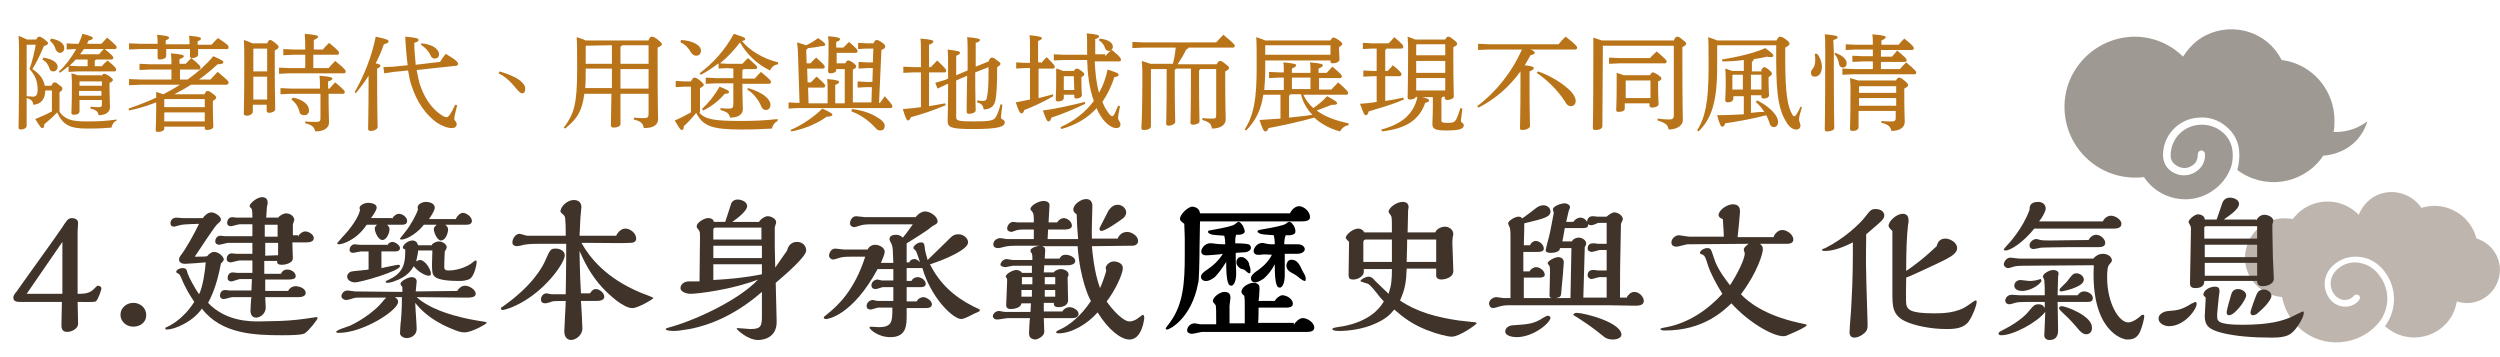 <?xml version="1.0" encoding="UTF-8"?>
<svg id="a" data-name="圖層 1" xmlns="http://www.w3.org/2000/svg" width="525" height="75" xmlns:xlink="http://www.w3.org/1999/xlink" viewBox="0 0 525 75">
  <defs>
    <clipPath id="c">
      <rect x="433.54" y="6" width="91.5" height="66" fill="none"/>
    </clipPath>
  </defs>
  <rect width="525" height="75" fill="none"/>
  <g id="b" data-name="Group 5837" opacity=".5">
    <g clip-path="url(#c)">
      <g id="d" data-name="Group 5836">
        <path id="e" data-name="Path 23697" d="M494.44,27c-1.4.5-2.9.8-4.4.7.2-.8.2-1.6.2-2.4,0-6.4-4.7-11.9-11.1-12.7-2.9-5.8-10-8.1-15.9-5.2-2,1-3.6,2.6-4.8,4.5-2.7-2.7-6.4-4.2-10.2-4.2-8.2.1-14.8,6.8-14.7,14.9.1,8.1,6.6,14.6,14.7,14.7.7,0,1.3,0,2-.1,3.1,4.7,9.5,6.1,14.2,3,2-1.3,3.5-3.2,4.2-5.5.2-.9.3-1.8.2-2.8-.1-1.6-.9-3.2-2.2-4.2-1.3-1.1-3-1.6-4.7-1.5-3.5.2-6.2,3.1-6.1,6.6,0,.7.4,1.4,1,1.8.6.5,1.3.7,2.1.7h0c.7-.1,1.4-.4,1.9-.9s.7-1.2.7-2c0-.4.3-.8.7-.8h0c.4,0,.8.3.8.7.1,1.1-.3,2.3-1.1,3.1s-1.8,1.3-2.9,1.4h-.1c-1.1.1-2.3-.3-3.2-1s-1.4-1.8-1.5-2.9c-.2-4.3,3.2-8,7.5-8.2,2.1-.2,4.2.5,5.8,1.9,1.6,1.3,2.6,3.2,2.7,5.3.1,1.3-.1,2.6-.4,3.8h0c5.6,4.2,13.5,3.1,17.7-2.5.1-.2.2-.3.3-.5,1.1-.1,2.2-.3,3.2-.7,3-1.1,5.2-3.5,6.1-6.5-.7.5-1.7,1.1-2.7,1.5" fill="#3f332a"/>
        <path id="f" data-name="Path 23698" d="M520.04,50c-1.3-4.8-6.2-7.7-11-6.5-.2,0-.3.1-.5.2-2.3-3.4-6.9-4.4-10.3-2.2-1.3.9-2.3,2.1-2.9,3.6-3.5-3.6-9.2-3.7-12.8-.3-.4.4-.7.8-1.1,1.2-4.5-.9-8.8,1.9-9.8,6.4s1.9,8.8,6.4,9.8c.4.1.8.1,1.2.2,1.2,6.3,7.2,10.5,13.5,9.3,2.8-.5,5.3-2,7-4.2,2.3-3.1,2.1-7.3-.5-10.2-1.2-1.4-2.8-2.1-4.6-2.2h-.1c-1.7,0-3.3.8-4.3,2.1-1.1,1.4-1.1,3.4.1,4.8.5.6,1.3,1,2.1,1h0c.7,0,1.4-.3,1.9-.9.2-.3.7-.3,1-.1s.3.7.1,1h0c-.7.9-1.8,1.4-2.9,1.4h0c-1.2,0-2.3-.5-3.1-1.4-1.6-1.9-1.7-4.6-.1-6.6,1.3-1.6,3.3-2.5,5.3-2.5h.1c2.2,0,4.2,1,5.6,2.6,3,3.4,3.2,8.4.5,12,3.8,3.4,9.5,3.1,12.9-.6,1.2-1.3,1.9-2.9,2.2-4.6,3.6,1.2,7.5-.8,8.7-4.5,1.2-3.6-.8-7.5-4.5-8.7t-.1-.1" fill="#7e6d5e"/>
      </g>
    </g>
  </g>
  <g>
    <path d="M24.5,25.3c-.6.3-.9.7-1.1,1.5-1.3.1-2.4.2-5.1.2-3.7,0-5.1-.8-6.3-3.4-.9,1-1.9,1.8-2.7,2.5,0,.5-.1.8-.4.8s-.5-.3-1.5-1.9c1.2-.5,2.4-1,3.5-1.6v-4.4h-1.4c0,1.8-.9,2.9-2.5,3-.1-.7-.3-1.1-1.4-1.4v5.8c0,.5-.6.8-1.2.8-.4,0-.5-.2-.5-.4,0-.7.1-2.6.1-15.6,0-1.5,0-2.4-.1-3.7.6.3,1.2.5,1.8.8h1.9c.3-.5.4-.6.6-.6.3,0,.5.1,1.2.6.5.4.7.6.7.8s-.3.4-.9.6c-.7,1.7-1.5,3.4-2.4,4.8,1.7,1.1,2.4,2.3,2.6,3.5h1.4c.3-.6.4-.7.6-.7.3,0,.4,0,1.1.6.6.4.6.5.6.8,0,.2-.2.4-.6.7v4.1c1.2,1.6,2.5,2,5.7,2,2.7,0,4.2-.1,6.3-.4v.2ZM5.6,20.2c.6,0,1.1.1,1.3.1.7,0,1-.4,1-1.5,0-1.5-.4-2.9-1.7-4.3.6-1.7,1-3.4,1.3-5.1h-1.9v10.8ZM9.1,12.1c2,.3,3,1.1,3,1.9,0,.6-.4,1-.9,1-.4,0-.7-.2-.8-.6-.2-.7-.7-1.5-1.5-1.9l.2-.4ZM10.7,8.1c1.9.3,2.8,1.1,2.8,2,0,.6-.4,1-.9,1-.4,0-.7-.3-.9-.7-.2-.7-.6-1.4-1.2-1.8l.2-.5ZM20.2,12.5c-.1.1-.2.2-.3.2v1.2h1.5c.3-.4.7-.8,1.2-1.2,1.7,1.4,1.8,1.7,1.8,1.9s-.1.4-.4.4h-7.8l-1.8.1v-1.2c-.6.5-1.2.9-1.8,1.4l-.2-.3c1.4-1.3,2.6-2.9,3.6-4.7h-.4l-1.6.1v-1.3l1.6.1h.9c.3-.7.6-1.3.8-2.1,2,.5,2.2.7,2.2.9s-.3.4-.9.5c-.1.2-.2.4-.3.7h3c.4-.4.7-.8,1.2-1.3,1.9,1.6,2,1.8,2,2s-.1.4-.4.4h-2.1c1.7,1.4,1.8,1.6,1.8,1.8s-.1.4-.4.4h-3.2ZM15.9,12.5c-.4.5-.9.9-1.3,1.3l1.7.1h2.1v-1.4s-2.5,0-2.5,0ZM21.3,16c.2-.4.4-.5.6-.5s.4.1,1.1.5c.6.5.7.6.7.8s-.2.4-.7.6v1.2c0,1.9.1,3.1.1,3.9,0,1.1-1,1.7-2.4,1.7-.1-.7-.4-1.1-1.7-1.4v-.4c.7.1,1,.1,1.7.1.6,0,.7-.1.7-.7v-.8h-4.7v2.4c0,.4-.4.7-1.2.7-.3,0-.5-.1-.5-.4,0-.6.1-1.9.1-5.4,0-1.3,0-2-.1-2.9.4.1.8.2,1.3.4h5s0,.2,0,.2ZM16.7,17.1h0v.9h4.7v-.9h-4.7ZM16.6,19.1v1h4.7v-1h-4.7ZM17.6,10.3c-.2.4-.5.7-.8,1.1h4c.3-.4.7-.8,1-1.1h-4.2Z" fill="#b97419"/>
    <path d="M43,19.7c.2-.5.4-.6.6-.6s.5.1,1.1.6c.6.4.7.6.7.8s-.2.4-.7.7v1.4c0,2.2.1,3.6.1,4s-.6.7-1.3.7c-.3,0-.5-.1-.5-.4v-.3h-8.5v.4c0,.4-.5.7-1.3.7-.4,0-.5-.1-.5-.4,0-.4.1-1.7.1-4.8v-1c-1.8.7-3.7,1.3-5.7,1.7l-.1-.4c2-.7,3.9-1.4,5.8-2.3v-1.2c.5.2,1,.3,1.5.5,1.2-.6,2.4-1.3,3.5-2h-8.3l-2.4.1v-1.3l2.4.1h6.5v-2.1h-4.4l-2.3.1v-1.3l2.3.1h4.4c0-.8,0-1.5-.1-2.3,2.4.2,2.7.4,2.7.6s-.2.4-.9.6v1h1.3c.4-.4.7-.8,1.2-1.2,1.8,1.5,1.9,1.7,1.9,2,0,.2-.1.4-.3.4h-4v2.1h1.6c2.1-1.5,3.9-3.1,5.4-4.9,2,.9,2.1,1,2.1,1.3,0,.2-.2.4-1.2.4-1.2,1.1-2.5,2.2-3.9,3.2h2.4c.5-.5.9-1,1.5-1.6,2.1,1.7,2.3,2,2.3,2.2,0,.3-.2.5-.4.5h-7.5c-1.1.7-2.3,1.4-3.5,2h6.4v-.1ZM41.6,10.3v1.2c0,.4-.6.7-1.3.7-.3,0-.4-.2-.4-.4v-1.5h-5v1.5c0,.4-.6.7-1.4.7-.3,0-.4-.2-.4-.4v-1.8h-3.6l-2.4.1v-1.3l2.4.1h3.6c0-.8,0-1.1-.1-1.9,2.2.2,2.5.4,2.5.6s-.1.3-.7.6v.8h5c0-.8,0-1.1-.1-1.8,2.3.2,2.5.4,2.5.6s-.1.3-.7.6v.7h2.9c.5-.5.9-1,1.4-1.4,2.1,1.4,2.2,1.6,2.2,1.9s-.1.4-.3.4c0,0-6.1,0-6.1,0ZM43,20.8h-8.5v1.7h8.5v-1.7ZM43,23.6h-8.5v1.9h8.5v-1.9Z" fill="#b97419"/>
    <path d="M56.1,9.1c.3-.6.4-.7.6-.7.3,0,.4.1,1.1.6.7.6.7.7.7.9s-.2.4-.8.7v3.5c0,5.2.1,7.9.1,8.8,0,.5-.7.8-1.3.8-.3,0-.5-.2-.5-.4v-1.3h-2.9v1.4c0,.5-.6.9-1.3.9-.4,0-.6-.2-.6-.4,0-.6.1-3.5.1-10.2,0-2.8,0-4.1-.1-5.3.6.2,1.2.4,1.8.7,0,0,3.1,0,3.1,0ZM56.1,10.2h-2.8l-.1.1v4.7h2.9s0-4.8,0-4.8ZM56.1,16.1h-2.9v4.8h2.9v-4.8ZM64.1,10.4c0-1.3,0-2.2-.1-3.3,2.4.2,2.8.4,2.8.6s-.2.4-.9.7v2h1.9c.4-.5.8-.9,1.3-1.4,2,1.6,2.1,1.9,2.1,2.1s-.1.4-.4.4h-5v2.8h3.2c.4-.5.9-1,1.4-1.5,2.1,1.7,2.2,2,2.2,2.2s-.1.4-.4.4h-11.5l-2.1.1v-1.3l2.1.1h3.4v-2.8h-2.4l-2.2.1v-1.3l2.2.1s2.4,0,2.4,0ZM67.2,18.6c0-1.2,0-1.8-.1-2.7,2.5.2,2.7.4,2.7.6s-.2.4-.9.6v1.5h.3c.4-.5.7-.8,1.2-1.3,1.9,1.6,2,1.8,2,2s-.1.4-.3.4h-3.1c0,4,.1,5.2.1,6,0,1.2-1.1,1.9-2.9,1.9-.2-.9-.7-1.4-2.1-1.7v-.4c.8.1,1.6.1,2.4.1.6,0,.8-.2.8-.7v-5.2h-6.3l-2.1.1v-1.3l2.1.1s6.2,0,6.2,0ZM61.5,20.5c2.2.4,3.4,1.5,3.4,2.7,0,.6-.4,1-1,1-.5,0-.9-.2-1-.7-.3-1.2-.9-2-1.7-2.6l.3-.4Z" fill="#b97419"/>
    <path d="M74.5,19.3c1.9-3.3,3.6-7.5,4.4-11.6,2.4.5,2.7.7,2.7,1,0,.2-.2.4-1,.6-.4,1.3-1,2.6-1.7,4,.8.2,1,.3,1,.5s-.2.4-.7.6v2.4c0,6.7.1,9,.1,9.9,0,.4-.7.8-1.5.8-.3,0-.5-.2-.5-.4,0-.8.1-3.2.1-10.3v-.9c-.8,1.3-1.8,2.6-2.7,3.7l-.2-.3ZM92.4,13c.4-.6.7-1.1,1.2-1.7,2.4,1.4,2.5,1.8,2.6,2,0,.2-.1.5-.3.5l-8.4.9c.2,1.1.4,2,.6,2.8,1,3.1,2.5,5.1,4.1,6.3.8.6,1.2.8,1.6.8.3,0,.7-.3,1.8-2.6l.4.1c-.4,1.6-.6,2.5-.6,2.8,0,.5.5.6.5,1.2,0,.5-.4.8-1,.8-.9,0-2-.4-3.1-1.1-2.4-1.7-4.3-4.4-5.4-7.9-.3-.8-.5-1.9-.7-3.1l-3,.3-2,.3-.2-1.3,2.1-.1,3-.3c-.2-1.7-.4-3.7-.5-6,2.5.2,2.8.4,2.8.7,0,.2-.2.4-.9.6,0,1.7.2,3.2.3,4.6l5.1-.6ZM88.5,9.1c2.3.2,3.7,1.2,3.7,2.3,0,.6-.4.9-.9.9-.4,0-.7-.2-.9-.7-.4-.9-1.2-1.7-2-2.2l.1-.3Z" fill="#b97419"/>
    <path d="M104.9,15c2,.6,3.4,1.2,4.3,1.9.7.6,1.1,1.1,1.1,1.7,0,.5-.1,1-.7,1-.3,0-.8-.5-1.7-1.6-1-1.2-2.1-2.1-3.2-2.6l.2-.4Z" fill="#b97419"/>
    <path d="M136.2,8.4c.3-.7.5-.7.7-.7.3,0,.5.1,1.2.6.7.6.9.7.9,1,0,.2-.2.4-.9.7v2.4c0,10.1.1,11.6.1,12.6,0,1.2-.9,1.9-3,1.9-.2-1-.5-1.4-2.1-1.8v-.4c.8.1,1.5.1,2.2.1s.9-.2.9-.9v-4.2h-5.9v6.4c0,.4-.7.7-1.5.7-.3,0-.5-.2-.5-.4,0-.6,0-1.9.1-6.7h-5.7c-.2,1.8-.7,3.7-1.8,5.1-.6.8-1.4,1.5-2.2,2.2l-.3-.2c2.1-2.8,2.8-4.8,2.8-12,0-4.3,0-5.7-.1-7,.6.2,1.3.4,1.9.7h13.2v-.1ZM123,14.8c0,1.3,0,2.5-.1,3.7h5.6v-4.1h-5.5v.4ZM123,9.6v3.8h5.5v-3.9l-5.5.1h0ZM136.2,9.5h-5.5c-.1.1-.2.2-.4.3v3.6h5.9v-3.9ZM136.2,14.5h-5.9v4.1h5.9v-4.1Z" fill="#b97419"/>
    <path d="M146.8,23.6c1.3,1.5,3.2,1.8,8.8,1.8,2.7,0,5.1-.1,7.7-.4v.4c-.6.3-1,.8-1.2,1.6-1.8.1-3.7.2-6.4.2-6.4,0-8.1-.8-9.5-3.5-.8,1-1.7,2-2.6,2.8,0,.5-.1.8-.4.8s-.5-.3-1.5-2c1.2-.5,2.3-1.1,3.4-1.7v-5.4h-1.4l-1.8.1v-1.3l1.8.1h1.4c.3-.6.5-.8.7-.8.3,0,.5.1,1.2.6.7.6.8.8.8.9,0,.2-.2.4-.8.7v5.1s-.2,0-.2,0ZM143,8.4c2.4.1,4.2,1.1,4.2,2.2,0,.7-.4,1.1-1,1.1-.5,0-.8-.3-1.1-.7-.5-.9-1.2-1.7-2.2-2.1l.1-.5ZM152.7,14.3l-1.8.1v-1.1c-1.2.9-2.4,1.7-3.7,2.4l-.3-.3c2.8-2.1,5.3-4.8,7.2-8.3,2.1.7,2.4.8,2.4,1.1,0,.2-.1.3-.7.4,1.6,2,4.4,3.7,7.6,4.5v.4c-.8.1-1.4.6-1.7,1.3-2.7-1.3-4.9-3.4-6.3-5.9-1.2,1.6-2.6,3.1-4.2,4.4l1.6.1h3.1c.4-.4.7-.8,1.2-1.2,1.7,1.5,1.9,1.7,1.9,1.9s-.1.4-.4.4h-2.4c-.1.1-.2.2-.3.2v1.8h2.6c.4-.5.9-1,1.3-1.4,1.9,1.6,2.1,1.8,2.1,2.1s-.2.4-.4.4h-5.6c0,3,.1,4.5.1,5.3,0,1.1-.9,1.8-2.7,1.8-.2-.9-.6-1.2-2-1.6v-.4c.8.1,1.3.1,1.8.1.7,0,.9-.2.9-.9v-4.4h-3.7l-2.1.1v-1.3l2.1.1h3.7v-2l-1.3-.1h0ZM147.4,22.9c1.4-1.3,2.7-2.9,3.7-4.7,1.8.7,2,.9,2,1.1s-.2.4-.9.4c-1.2,1.4-2.7,2.6-4.5,3.5l-.3-.3ZM157.1,18.5c1.5.4,2.9,1.1,3.7,1.8.6.5,1,1.1,1,1.7,0,.7-.4,1.1-1,1.1-.4,0-.8-.3-1-.9-.6-1.4-1.7-2.7-2.9-3.4l.2-.3Z" fill="#b97419"/>
    <path d="M183,21.6l.1-3.3h-1.2l-1.8.1v-1.3l1.8.1h1.3l.1-2.9h-1.2l-1.8.1v-1.4l1.8.1h1.2l.1-2.9h-1.4l-1.8.1v-1.3l1.8.1h1.4c.3-.6.5-.7.7-.7s.5.1,1.1.5c.7.5.7.7.7.9s-.1.4-.8.7l-.5,11.1h.2c.3-.4.6-.8,1-1.4,1.5,1.7,1.6,1.9,1.6,2.1s-.1.4-.4.4h-19.6l-1.8.1v-1.3l1.8.1h.5l-.3-9.6c0-1.1-.1-2-.2-3.1.6.2,1.3.4,1.9.6.9-.4,1.7-.9,2.5-1.5,1.3.9,1.5,1.1,1.5,1.4,0,.2-.2.3-.9.3-.8.2-1.7.3-2.7.4l-.4.4.1,2.8h.8c.4-.4.7-.8,1.2-1.2,1.6,1.4,1.8,1.7,1.8,1.9s-.1.4-.4.4h-3.3l.1,2.9h.7c.4-.4.7-.8,1.2-1.2,1.6,1.4,1.8,1.7,1.8,1.9s-.1.4-.4.4h-3.2l.1,3.3h4v-2.8c0-1,0-1.5-.1-2.3,2.3.2,2.5.4,2.5.6s-.1.4-.8.6v3.9h2v-7.2h-1.8v.3c0,.3-.5.6-1.2.6-.3,0-.5-.1-.5-.4,0-.7.1-1.9.1-5.2,0-.9,0-1.5-.1-2.2,2.3.2,2.5.4,2.5.6s-.1.4-.8.6v1.2h1.5c.4-.4.7-.7,1.2-1.2,1.6,1.4,1.8,1.7,1.8,1.9s-.1.4-.4.4h-4v2.2h1.8c.3-.5.4-.6.6-.6.3,0,.5.1,1.1.5.6.5.6.6.6.8s-.2.4-.7.6v6.9h3.9v.1h0ZM166,27.3c2.4-1,5-2.8,6.7-4.5,1.9.9,2.1,1.1,2.1,1.3s-.3.4-1.2.4c-1.7,1.3-4.6,2.6-7.4,3.1l-.2-.3ZM178.9,22.9c1.9.2,3.8.8,5.1,1.6,1.1.6,1.8,1.3,1.8,1.9s-.3,1-.9,1c-.4,0-.7-.1-1.1-.6-1.6-1.7-3.3-2.8-5-3.4l.1-.5Z" fill="#b97419"/>
    <path d="M191.7,15.2l-2,.1v-1.3l2,.1h1.7v-2.4c0-1.8,0-2.8-.1-3.6,2.4.2,2.7.4,2.7.6s-.1.4-.9.7v4.7h.4c.4-.5.9-.9,1.3-1.4,1.7,1.6,1.9,1.9,1.9,2.1s-.1.4-.3.4h-3.3v7.1c1.2-.2,2.3-.4,3.4-.6l.1.4c-2.4,1-5,1.9-7.3,2.5-.2.5-.4.7-.6.7s-.5-.2-1.1-2.4c1.3-.1,2.5-.2,3.8-.4v-7.3s-1.7,0-1.7,0ZM200.8,16.9v7.7c0,.7.3.9,3.6.9,3.6,0,4.3-.2,4.7-.9.4-.6.8-1.8,1-2.7l.4.1c-.1,1-.3,2.2-.3,2.7,0,.4.8.4.8,1,0,.9-1.3,1.4-6.6,1.4-4.6,0-5.4-.3-5.4-1.7,0-.6.1-2.5.1-7.8l-.3.1-1.9.9-.5-1.2,2-.6.7-.3v-2.4c0-1.8,0-2.8-.1-3.7,2.3.3,2.6.4,2.6.7,0,.2-.2.4-.8.6v4.1l2.4-1v-3.3c0-1.8,0-2.9-.1-3.7,2.4.2,2.7.4,2.7.6s-.2.4-.9.6v5l2.7-1.1c.2-.6.5-.8.6-.8.3,0,.5,0,1.1.5.7.5.8.6.8.8s-.2.4-.7.7c0,3.8-.1,5.3-.3,6.6-.2,1.6-1,2.2-2.5,2.3-.2-.9-.4-1.2-1.4-1.5v-.4c.4,0,.8.1,1.2.1.6,0,.8-.2.9-1,.2-1,.3-2.3.3-6.1l-2.8,1.1c0,5.6.1,7.3.1,8,0,.4-.7.7-1.4.7-.3,0-.5-.1-.5-.4,0-.8,0-2.6.1-7.6l-2.3,1Z" fill="#b97419"/>
    <path d="M218.6,13.3c.4-.5.8-.9,1.2-1.3,1.6,1.6,1.7,1.8,1.7,2s-.1.4-.4.4h-3v6.2c1.1-.3,2.1-.5,3-.8l.1.4c-1.9,1.1-4.2,2.2-6.1,2.9-.2.6-.3.7-.6.7s-.5-.3-1.2-2.3c.9-.2,2-.4,3-.6v-6.6h-1.1l-1.8.1v-1.3l1.8.1h1.1v-2.8c0-1.4,0-2.3-.1-3,2.2.2,2.6.4,2.6.6s-.2.4-.8.6v4.5h.6v.2ZM227.9,21.8c-2.3,1.1-4.9,2.2-7.1,2.9-.2.6-.3.8-.6.8s-.5-.3-1.2-2.3c3-.4,6.1-1.1,8.8-1.8l.1.4ZM232.1,11.8c.4-.5.8-.9,1.3-1.3-.2.1-.3.2-.5.2-.3,0-.6-.1-.8-.5-.2-.7-.7-1.4-1.3-1.7l.1-.4c1.9.2,2.8.9,2.8,1.7,0,.3-.1.5-.3.6,1.8,1.5,2,1.8,2,2.1,0,.2-.1.4-.3.4h-5.2c.1,2.2.3,4.5.9,6.6.8-1.4,1.4-3,1.8-4.9,2.1.7,2.3.8,2.3,1.1,0,.2-.1.4-.9.5-.6,2-1.5,3.7-2.5,5.2.3.7.6,1.4,1,1.9.6,1,.9,1.1,1.1,1.1s.4-.2,1.2-2.2l.4.1c-.3,1.5-.4,2.1-.4,2.5,0,.5.5.8.5,1.3s-.3.8-.9.8c-.8,0-2.2-.8-3.3-2.6-.3-.5-.6-1-.8-1.6-1.8,2-4.2,3.5-7.4,4.4l-.2-.4c2.9-1.3,5.2-3.1,7-5.5-1-2.8-1.3-5.7-1.4-8.6h-4.9l-2.1.1v-1.3l2.1.1h4.9v-.5c0-2.3,0-3.3-.1-4,2.2.2,2.6.4,2.6.6s-.1.4-.8.6v3.2h2.1v.4ZM225.5,14.9c.3-.4.4-.5.6-.5s.5.1,1,.5c.6.4.6.6.6.7,0,.2-.1.3-.6.6v.8c0,1.9.1,2.6.1,3s-.6.7-1.2.7c-.3,0-.4-.2-.4-.4v-.4h-2.2v.7c0,.4-.5.7-1.2.7-.3,0-.5-.1-.5-.4,0-.4.1-1,.1-4.1v-2.4c.5.1.9.3,1.4.5,0,0,2.3,0,2.3,0ZM225.5,16h-2.1v2.9h2.2l-.1-2.9h0Z" fill="#b97419"/>
    <path d="M246.3,13.4c.3-1.1.5-2.3.6-3.4h-6.8l-2.3.1v-1.3l2.3.1h15.3c.5-.5,1-1.1,1.5-1.6,2.2,1.8,2.4,2.1,2.4,2.3s-.1.4-.4.4h-9.3c-.1.2-.3.3-.5.4-.5,1.1-1.1,2-1.8,3.1h8.2c.3-.6.5-.7.7-.7.3,0,.5.1,1.1.6.7.5.8.7.8.9s-.2.4-.8.7v1.8c0,5.3.1,7.2.1,8.3,0,1.2-1.2,1.9-2.9,1.9-.1-.9-.5-1.4-2-1.8v-.4c.7.1,1.3.1,2.1.1.7,0,.8-.1.8-.8v-9.6h-3.3c-.1.1-.2.2-.3.3v1.4c0,6.6.1,8.7.1,9.3,0,.4-.7.7-1.4.7-.3,0-.5-.2-.5-.4,0-.8.1-2.8.1-9.7v-1.7h-3.1c-.1.1-.2.2-.3.3v1.4c0,6.8.1,8.9.1,9.5,0,.4-.7.8-1.4.8-.3,0-.5-.2-.5-.4,0-.8.1-2.8.1-9.8v-1.7h-3.2l-.1.1v11.9c0,.5-.6.8-1.4.8-.4,0-.6-.1-.6-.4,0-.6.2-2.8.2-10.5,0-1.3,0-2.4-.1-3.6.9.3,1.5.5,1.8.6h4.7Z" fill="#b97419"/>
    <path d="M269.6,16.3h-1l-2.1.1v-1.3l2.1.1h1c0-.8,0-1.5-.1-2.1,2.4.2,2.7.4,2.7.6s-.2.4-.9.7v.9h3.9c0-.8,0-1.5-.1-2.2,2.4.2,2.7.4,2.7.6s-.2.4-.9.7v.9h1.7c.4-.4.8-.9,1.2-1.3,1.8,1.5,2,1.8,2,2s-.1.4-.4.4h-4.4v2.4h2.6c.4-.5,1-1,1.4-1.5,1.9,1.6,2.1,2,2.1,2.2s-.1.4-.3.4h-9.1c.5,1.1,1.2,2,2.1,2.8,1-.7,2.1-1.6,2.9-2.5,1.8,1,2.1,1.2,2.1,1.5,0,.2-.4.4-1.1.3-1,.4-2.1.8-3.2,1.2,1.7,1.3,3.9,2.1,6.7,2.7v.4c-.8.1-1.4.6-1.8,1.3-2.2-.6-4-1.6-5.4-2.9-3.2.9-6.9,1.7-9.6,2.2-.2.5-.4.7-.7.7s-.6-.5-1.2-2.4c1.4-.1,2.9-.2,4.4-.3v-5h-3.6c-.5,3.3-1.6,5.4-3.6,7.5l-.3-.2c1.9-3.1,2.5-6.3,2.5-13,0-3.7,0-5.3-.1-6.4.9.3,1.5.5,1.9.7h13.7c.3-.5.4-.6.6-.6.3,0,.5.1,1.1.5.6.4.8.7.8.8,0,.2-.2.4-.7.7v.6c0,.6.1,1.5.1,2s-.7.8-1.4.8c-.3,0-.5-.1-.5-.4v-.2h-13.7v1.7c0,1.7-.1,3.2-.2,4.5h4.1v-2.6h0ZM265.7,9.5v2h13.7v-2h-13.7ZM270.7,24.7c1.6-.2,3.2-.3,4.9-.6-1.2-1.2-2-2.7-2.4-4.3h-2.2c-.1.1-.2.2-.3.3v4.6ZM275.2,18.7v-2.4h-3.9v2.4h3.9Z" fill="#b97419"/>
    <path d="M291.2,10.2c-.1.1-.2.2-.3.3v4.4h.5c.4-.4.7-.7,1.1-1.2,1.6,1.3,1.8,1.6,1.8,1.9,0,.2-.1.4-.4.4h-3v5.2c1.3-.2,2.5-.4,3.8-.7l.1.4c-2.5,1.1-5.1,1.8-7.4,2.5-.1.6-.3.8-.6.8s-.5-.5-1.2-2.4c1.2-.1,2.4-.2,3.5-.4v-5.4h-.7l-2.1.1v-1.3l2.1.1h.7v-4.7h-.9l-2,.1v-1.3l2,.1h3.4c.4-.4.8-.8,1.2-1.3,1.8,1.5,1.9,1.8,1.9,2s-.1.4-.4.4h-3.1ZM290.1,27.2c4.1-1.1,6.8-3.1,7.6-7,2.1.4,2.4.6,2.4.9,0,.2-.2.4-.8.5-1.3,3.7-4.1,5.4-9.1,6l-.1-.4ZM297.4,20.1h0c0,.5-.6.8-1.3.8-.4,0-.5-.2-.5-.4,0-.8.1-2.9.1-9.8,0-1.1,0-1.9-.1-3,.6.2,1.1.4,1.6.6h6.3c.3-.5.4-.6.6-.6.3,0,.5.1,1.1.6.7.5.8.7.8.9s-.1.4-.8.7v1.9c0,5.6.1,7.6.1,8.5,0,.4-.8.7-1.4.7-.3,0-.5-.2-.5-.4v-.3h-.4c-.1.2-.2.2-.3.3v4.7c0,.4.2.5,1.3.5s1.4-.1,1.8-.7c.3-.6.6-1.5.9-2.4l.4.1c-.1,1.1-.3,2.2-.3,2.6s.6.4.6.9c0,.8-1,1.1-3.6,1.1-2.4,0-3-.3-3-1.4,0-.6.1-1.6.1-3.8v-1.8h-3.5v-.3ZM303.5,9.3h-6l-.1.1v2.2h6.1v-2.3ZM303.5,12.8h-6.1v2.5h6.1v-2.5ZM303.5,16.4h-6.1v2.6h6.1v-2.6Z" fill="#b97419"/>
    <path d="M321.4,10.4c.8.3.9.5.9.7s-.3.4-.9.5c-.4.7-.8,1.5-1.2,2.1,1.7.2,1.9.4,1.9.6s-.2.4-.9.7v2.4c0,6,.1,8.3.1,9.1,0,.4-.8.8-1.6.8-.4,0-.5-.1-.5-.4,0-.8.1-3.2.1-9.5v-2.4c-2.4,3.3-5.3,5.8-8.8,7.6l-.3-.3c3.8-2.8,7.3-7.1,9.4-11.9h-6.9l-2.3.1v-1.3l2.3.1h14.6c.5-.6.9-1.1,1.5-1.6,2.3,1.8,2.4,2.1,2.4,2.3s-.1.4-.4.4h-9.4ZM323,15c2.6.9,5.2,2.5,6.8,4.1.7.7,1.1,1.5,1.1,2.1,0,.7-.5,1.1-1,1.1s-.9-.3-1.2-.9c-1.5-2.4-3.9-4.7-6-6.1l.3-.3Z" fill="#b97419"/>
    <path d="M336.6,9.6h0l-.1,16.9c0,.5-.6.8-1.4.8-.4,0-.6-.1-.6-.4,0-.7.1-3.3.1-15v-4c.9.3,1.5.5,1.8.6h15.1c.3-.7.5-.8.7-.8.3,0,.5.1,1.1.6.8.6.8.7.8.9s-.2.4-.8.7v2.5c0,10.5.1,11.9.1,12.8,0,1.2-1.3,2-3,2-.1-.9-.6-1.4-2.3-1.9v-.4c.7.1,1.6.2,2.4.2.7,0,1-.2,1-.9v-14.6h-14.9ZM340.3,12.2h6.2c.4-.5.9-.9,1.4-1.4,2,1.7,2.1,1.9,2.1,2.1s-.1.4-.4.4h-9.4l-2.3.1v-1.3l2.4.1ZM346.5,15.8c.3-.5.4-.6.6-.6s.4.1,1.1.5c.6.5.7.6.7.8s-.2.4-.7.6v1c0,2.2.1,3.2.1,3.8,0,.4-.7.7-1.4.7-.3,0-.5-.2-.5-.4v-.5h-5.2v1.1c0,.5-.6.7-1.3.7-.3,0-.5-.1-.5-.4,0-.5.1-1.5.1-5.2v-2.6c.7.2,1.2.4,1.5.5,0,0,5.5,0,5.5,0ZM341.4,16.9v3.7h5.2v-3.7h-5.2Z" fill="#b97419"/>
    <path d="M373.1,8.4c.3-.5.5-.7.7-.7.3,0,.6.1,1.4.7.5.4.6.6.6.8s-.3.5-.9.8v2.6c0,7.4.6,9.9,1.4,11.3.2.4.3.5.5.5.1,0,.3-.1.4-.3.4-.7.7-1.1.9-1.7l.3.1c-.4,1.3-.6,2.1-.6,2.6s.3.8.3,1.3c0,.4-.3.8-.9.8s-1.4-.4-2.1-1.6c-1.4-2.3-2.1-5-2.1-12.9v-3.2h-12.3l-.1.1v4.6c0,7.5-1.3,10.8-3.9,13.4l-.3-.2c1.7-2.8,2.4-5.9,2.4-13.2,0-4.4,0-5.3-.1-6.4.9.3,1.5.5,1.9.7h12.5v-.1h0ZM369.9,14.6c.3-.4.4-.5.6-.5s.4.1.9.5c.6.5.7.7.7.9s-.2.4-.7.7v1.3c0,1.1.1,2,.1,2.5s-.6.7-1.2.7c-.3,0-.4-.2-.4-.4v-.3h-2.2v3.7c.9-.1,1.8-.2,2.8-.2-.5-.8-1.1-1.5-1.8-2.1l.3-.3c1.5.7,3.1,1.9,3.9,3.1.3.5.5.9.5,1.4,0,.7-.4,1.1-.9,1.1-.4,0-.8-.3-.9-.9-.2-.5-.4-1.1-.7-1.6-3,.8-6,1.3-8.6,1.7-.2.5-.3.7-.6.7s-.5-.2-1.1-2.4c1.8,0,3.7-.1,5.6-.2v-3.8h-2.2v.5c0,.5-.5.8-1.2.8-.3,0-.5-.2-.5-.4,0-.5.1-1.7.1-3.9,0-1.2,0-1.9-.1-2.8.5.2,1,.3,1.5.5h2.4v-2.3c-1.5.2-3,.3-4.5.3l-.1-.4c3.1-.5,6.7-1.3,9.1-2.4,1.5,1.1,1.7,1.3,1.7,1.6,0,.2-.2.3-.5.3-.2,0-.5,0-.8-.1-.9.2-1.8.4-2.8.5,0,.3-.2.4-.4.6v2h2v-.4h0ZM366,15.7h-2.1l-.1.1v3h2.2v-3.1ZM369.9,18.8v-3.1h-2.2v3.1h2.2Z" fill="#b97419"/>
    <path d="M381.6,11.3c.6.7,1,1.8,1,2.7,0,1.3-.6,2.1-1.5,2.1-.5,0-.8-.3-.8-.8,0-.3.1-.6.4-.9.3-.4.5-.9.5-1.7,0-.4,0-.9-.1-1.4h.5ZM385.1,10.8c0,13.2.1,15.4.1,16.1,0,.4-.7.7-1.5.7-.3,0-.5-.1-.5-.4,0-1,.1-3.4.1-16.5,0-1.9,0-2.7-.1-3.5,2.4.2,2.7.4,2.7.6s-.1.4-.9.6l.1,2.4h0ZM385.4,11.1c1.7.6,2.4,1.4,2.4,2.2,0,.6-.4.9-.8.9s-.7-.3-.8-.7c-.1-.9-.5-1.7-1-2.2l.2-.2ZM395,14.5h4c.4-.5.8-.9,1.3-1.4,1.9,1.6,2.1,1.9,2.1,2.1s-.1.4-.3.4h-13l-2.2.1v-1.3l2.2.1h4.2v-1.6h-2.1l-2.2.1v-1.3l2.2.1h2.1v-1.4h-3.5l-2.2.1v-1.2l2.2.1h3.5c0-.9,0-1.5-.1-2.2,2.4.2,2.8.4,2.8.6s-.2.4-.9.7v.9h3.6c.4-.5.8-.9,1.2-1.3,1.9,1.5,2,1.8,2,2s-.1.4-.4.4h-6.5v1.4h2.3c.4-.4.7-.8,1.1-1.3,1.8,1.5,2,1.8,2,2s-.1.4-.4.4h-5v1.5ZM398.1,17c.3-.6.5-.7.7-.7.3,0,.5.1,1.1.6.7.6.8.7.8,1,0,.2-.2.4-.8.7v1.1c0,3.7.1,5,.1,5.9,0,1.1-1,1.9-2.8,1.9-.2-.9-.7-1.4-2.1-1.7v-.4c.7.1,1.4.1,2.2.1.6,0,.8-.2.8-.7v-1.5h-7.8v3.4c0,.5-.5.8-1.2.8-.4,0-.6-.1-.6-.4,0-.7.1-2.2.1-8.1,0-.9,0-1.6-.1-2.6.6.2,1.2.3,1.7.5h7.9v.1h0ZM390.5,18.1l-.1.1v1.3h7.8v-1.4h-7.7ZM390.4,20.6v1.6h7.8v-1.6h-7.8Z" fill="#b97419"/>
    <path d="M13.1,47.7c.1-.2.7-1.1.9-1.3.1-.2.5-.6,1.1-.6s1.3.3,1.3,1c0,.1-.1,1.7-.1,1.8v13.1h.5c1.3,0,2.2-.3,2.8-.9.7-.7.8-.8,1-.8.3,0,.7.2.7.6,0,.2-.7,2.4-1.2,2.7-.3.2-3.2.1-3.8.1l.1,4.6c0,1-1.3,1.7-2.3,1.7-1.2,0-1.2-1-1.2-1.5,0,0,.1-4.6.1-4.8H4.3c-.6,0-1.5,0-1.5-.9,0-.4.2-.7.7-1.3.5-.7,3.9-5.5,7.5-10.5l2.1-3ZM13.1,61.7v-10.9l-7.5,10.9h7.5Z" fill="#3f332a"/>
    <path d="M28,68.6c-1.5,0-2.7-1.1-2.7-2.5s1.2-2.5,2.7-2.5,2.7,1.1,2.7,2.5c.1,1.4-1.1,2.5-2.7,2.5Z" fill="#3f332a"/>
    <path d="M42.6,45.8c.2-.3.9-1.2,1.8-1.2.7,0,2,.8,2,1.5,0,.3-.2.5-.8,1-.4.3-3.9,5.6-4.7,6.8,1.6,0,2.1,0,2.6-.1.4-.5.9-.9,1.5-.9.9,0,2,1,2,1.6,0,.2-.2.4-.3.5s-.2.3-.3.3c-.6,3.2-1.4,5.9-2.7,8.3,3.7,3.9,8.8,3.9,10.7,3.9.5,0,.9,0,4.4-.1,2.6-.1,4.3-.3,6.9-.7.3,0,.3-.1.7-.1.1,0,.3,0,.3.2,0,.3-1.8,2.6-2.7,3.2-.6.4-3.6.4-4.7.4-5.7,0-12.8-.2-16.9-5.6-1.9,2.8-5.8,4.4-7.3,4.4-.1,0-.4,0-.4-.2s.2-.3.3-.3c.4-.2,3.3-1.4,5.8-5.3-.9-1.4-1.8-2.7-2.8-5.2-.2-.4-.3-.6-.5-.7-.4-.2-.5-.3-.5-.4,0-.4.7-.8,1.3-.8.8,0,.9.3,1.1,1.1.3.9,1.5,3.1,2.4,4.4.8-1.5,1.3-5.1,1.4-6.7-1.2.1-3.8.3-4.3.3-.9,0-1.3-.4-1.3-.9,0-.3.1-.5.3-.8,1-1.2,2.9-4.6,3.9-6.7-.4,0-3.2.1-3.6.2-.2,0-1.5.4-1.6.4-.5,0-.8-.2-.8-.7s.3-1.2,1.3-1.2c.2,0,1,.1,1.2.1h4.3ZM62.6,49.7c.3-.7,1-1.1,1.5-1.1.8,0,1.8.7,1.8,1.4,0,.8-1,.9-1.5.9h-3c0,.5.1,2.8.1,3.3,0,1.2-1.9,1.4-2.2,1.4-1.1,0-1.1-.3-1.1-.8h-2.7v2.7h3.5c.1-.2.4-.9,1.3-.9s1.8.6,1.8,1.4c0,.6-.8.7-1.5.7h-4.9v2.4h4.8c.3-.6.9-1,1.6-1,.8,0,2.1.5,2.1,1.4,0,.8-1,.9-1.6.9h-6.9c0,.3.1,1.9.1,2.2,0,1.3-1.2,2.1-2,2.1-1,0-1.2-.9-1.2-1.4,0-.4.1-2.5.2-2.9h-4c-.3,0-1.5.4-1.8.4-.4,0-.8-.2-.8-.7,0-.1,0-1.2,1.1-1.2.1,0,.8.1.9.1h4.6l.1-2.4h-2.5c-.3,0-1.5.5-1.8.5-.4,0-.8-.2-.8-.7,0-.1,0-1.2,1.1-1.2.1,0,.8.1.9.1h3.2v-2.6h-2.7c-.3,0-1.6.4-1.9.4s-.8-.2-.8-.7c0-.4.2-1.2,1.1-1.2.1,0,.8.1,1,.1h3.3v-2.3h-5.1c-.3,0-1.6.4-1.9.4s-.8-.2-.8-.7.3-1.2,1.1-1.2c.1,0,.8.1,1,.1h5.7v-2.5h-2.7c-.3,0-1.5.4-1.8.4s-.8-.1-.8-.7c0-.2.1-1.2,1.1-1.2.1,0,.8.1.9.1h3.3c0-.5,0-1.7-.2-1.9q-.4-.4-.4-.5c0-.6,1.6-1.9,2.6-1.9.2,0,1.2,0,1.2,1.1,0,.2,0,.5-.1.7s-.1,1.6-.2,2.5h2.5c.3-.4,1.1-.9,1.7-.9.8,0,1.7.6,1.7,1.4,0,.1-.3.8-.3,1v2.2h1.1v.3ZM58.3,49.7v-2.5h-2.7v2.5h2.7ZM58.4,53.6v-2.6h-2.7v2.7l2.7-.1Z" fill="#3f332a"/>
    <path d="M96,61.1c.4-.6.9-1.1,1.7-1.1s2.2.8,2.2,1.7c0,.8-1.2.8-2,.8-1.4,0-8.5-.1-10.4-.1,3.9,3.6,12.1,4.8,12.6,4.9,1.9.3,2.1.3,2.1.5s-3.1,2-4.6,2c-.9,0-1.4-.2-3.1-.9-4.5-1.9-6.5-4.3-7.3-5.3,0,.8.3,4.6.3,5.4,0,1.6-1.4,2-2.1,2s-1.4-.5-1.4-1c0-.1.1-2.3.2-2.7.2-2.4.2-4.1.2-4.9h-1.5c.3.2.7.4.7,1,0,1.8-7.4,6.5-12.4,6.5-.2,0-.6,0-.6-.2,0-.4,2.4-1.1,2.9-1.3,3-1.4,5.7-3.6,6.8-5,.3-.4.5-.6.8-.9h-5.8c-.3,0-.7,0-1,.1-.2.1-1.3.4-1.6.4-.4,0-1-.3-1-.8s.5-1.2,1.3-1.2c.2,0,1.4.2,1.6.2l9.9.1v-1c0-.1-.3-.3-.3-.4s-.1-.2-.1-.3c0-.6,1.7-1.4,2.3-1.4.1,0,1.1,0,1.1.9,0,.3-.2,1.8-.2,2.1l8.7-.1h0ZM82.3,46c.3-.6.9-1.1,1.5-1.1.7,0,1.7.7,1.7,1.5,0,.7-.6.8-1.2.8h-3c.3.3.5.6.5.9,0,.8-.6,2.3-1.5,2.3s-1.6-1.7-1.6-2.4c0-.3.2-.6.5-.8h-2.2c-2.1,3.2-5.1,4.1-5.8,4.1-.2,0-.4-.1-.4-.2s.8-.9,1-1.2c1.9-1.9,3.6-4.5,3.8-5.8,0-.1-.1-.3-.1-.4,0-.6,1-1.1,1.8-1.1.1,0,1.8,0,1.8,1,0,.6-.9,1.8-1.2,2.2h4.4s0,.2,0,.2ZM81.3,51.6c.3-.7.9-.8,1.1-.8.6,0,1.6.7,1.6,1.3s-.6.7-1,.7h-2.9v3.5c.5-.1,3.2-.7,3.5-.7s.4.1.4.3c0,1-8.2,3.4-9.5,3.4-.6,0-1.6-.4-1.6-1.2,0-.5.4-1,1-1.1.5-.1,3-.3,3.5-.4v-3.8h-1.6c-.2,0-1.4.3-1.7.3-.4,0-.7-.3-.7-.6,0-.4.3-1.2,1.1-1.2.1,0,.8.1,1,.1h5.8s0,.2,0,.2ZM90.7,51.4c.3-.5,1.2-.7,1.5-.7.6,0,1.6.5,1.6,1.2,0,.2-.1.5-.4.9-.1,1.7-.1,2.8-.1,3.2s0,.8.9.8c2.3,0,4.5-1.1,5.3-1.9.1,0,.2-.2.4-.2s.2.2.2.4-.4,2.9-1.5,3.5c-.1.1-1.1.4-1.8.4-1.5,0-4.7,0-5.6-1-.4-.5-.6-.6-.4-5.4h-3c0,.4-.1,1-.4,2.3.2-.1.5-.3.8-.3,1.1,0,2.3,2,2.3,2.9,0,.3-.2.4-.5.4-.7,0-2.3-.9-3.1-2-.4.6-1.2,2.2-4.2,3.2-.5.2-1.2.3-1.3.3-.3,0-.4-.1-.4-.2,0-.2.1-.2.9-.6,3.2-1.5,3.2-4,3.2-6.2-.5-.2-.5-.3-.5-.4,0-.7,1.2-1.5,2-1.5.9,0,1.1.7,1.2,1h2.9v-.1ZM95.7,46c.4-.8,1-1.3,1.5-1.3.7,0,1.9.8,1.9,1.7,0,.7-.7.8-1.3.8h-4.3c.6.4.6.9.6,1,0,.7-.5,2.3-1.5,2.3-.8,0-1.5-1.7-1.5-2.4,0-.4.3-.6.6-.9h-2.7c-1.1,1.5-3.4,3.1-4.7,3.1-.2,0-.3,0-.3-.2,0,0,1-1.3,1.1-1.4,1.1-1.3,2.5-3.9,2.7-4.8-.1-.1-.1-.2-.1-.3,0-.8,1.1-1.2,1.7-1.2.8,0,1.9.3,1.9,1.2,0,.5-.4,1.2-1.2,2.4,0,0,5.6,0,5.6,0Z" fill="#3f332a"/>
    <path d="M114.6,54.5c.9-2,1-2.3,2.1-2.3.9,0,1.9.5,1.9,1.4,0,1.5-3.5,6.6-8.5,9.6-2.5,1.5-4.3,1.9-4.5,1.9s-.4-.1-.4-.3,0-.2.5-.5c6.2-4.4,8.3-8.3,8.9-9.8ZM122.1,51c1.8,3.2,5.2,7.4,12.3,10.4.4.2,2.8,1,2.8,1.2s-3.2,2.1-4.4,2.1c-1.9,0-4.9-2.8-6.3-4.3-2.6-2.8-4-5.9-4.8-7.7.1,5.6.2,7.1.3,8.9h1.9c.2-.3.6-.9,1.2-.9.8,0,1.8.8,1.8,1.6s-1,.9-1.7.9h-3.2c.1,1,.3,5,.3,5.8,0,1.4-1.4,2.4-2.4,2.4-.3,0-1.4-.2-1.4-1.8,0-.8.3-5.3.3-6.4-.4,0-2.6,0-2.8.1-.2.1-1.2.4-1.5.4-.6,0-.9-.3-.9-.8,0-.7.5-1.3,1.2-1.3.1,0,.9.2,1.1.2h2.9c0-1.8.1-4.3.1-7.3v-3.3h-5.7c-.8,0-2,0-3.2.2-.2.1-1.2.3-1.4.3-.5,0-1-.2-1-.8,0-.7.6-1.8,1.5-1.8.2,0,1.4.4,1.6.4h8.1c0-1.3,0-2.6-.1-3.4,0-.5-.1-.8-.5-1.1-.4-.4-.5-.4-.5-.6,0-1,1.4-2.4,2.8-2.4.4,0,1.6.1,1.6,1.5,0,.3-.2,1.8-.2,2.1-.1,1.2-.1,2.8-.2,3.9h7.7c.4-.9,1.2-1.5,1.9-1.5,1.1,0,2.3,1,2.3,2.1,0,.7-.6.9-1.2.9-.6.1-7.4,0-8.8,0h-1.5Z" fill="#3f332a"/>
    <path d="M162.8,56.2c.8-1.2,1.6-2.3,2.5-3.6.4-1.8,1.8-1.8,2.1-1.8,1,0,1.9.7,1.9,1.8,0,1.3-4.3,5-6.4,6.8,0,1.2.2,6.9.2,8.2,0,3.8-3.6,3.8-3.9,3.8-2.2,0-4.5-2.2-4.5-2.4,0-.1.1-.1.2-.1.4,0,2.3.2,2.7.2,2.3,0,2.4-.7,2.4-2.9v-4.9c-7.3,6.4-13.8,7.5-15.2,7.8-.8.1-2.3.4-3.1.4-.3,0-1.9,0-1.9-.4,0-.1.1-.2,1.3-.5,5.8-1.7,14.4-5.9,18.1-9.9-5.4,2.1-12.6,3-14.2,3-.8,0-2.1-.4-2.1-1.2s.8-1.4,1.7-1.4h2.3c0-1.3.1-8,.1-9.5,0-.4,0-1-.2-1.2-.4-.5-.5-.6-.5-.9,0-.7,1.5-1.7,2.4-1.7.2,0,1.1,0,1.2.8h2.4c.2-.6,1.2-3.7,1.3-4,.3-.5.8-.7,1.3-.7.7,0,2,.4,2,1.4,0,.9-1.7,2.3-3.1,3.3h5.6c.4-.7,1.3-1.2,1.8-1.2.7,0,1.8.5,1.8,1.3,0,.2-.3.9-.3,1.1v4.1l.1,4.3h0ZM159.9,50.3v-2.5h-9.7c-.2,0-.4.2-.4.4v2.1h10.1ZM160,54.2v-2.6h-10.2v2.6h10.2ZM149.8,58.8c3.3-.2,6.1-.4,10.2-1.2v-2.1h-10.2v3.3Z" fill="#3f332a"/>
    <path d="M190.9,55.2c.2-.6.7-.8,1.1-.8s.8.2,1.2.7c-.1-.3-.6-1.9-.8-2.3,0-.1-.6-.6-.6-.7,0-.5.9-1.2,1.6-1.2s.7.4.8,1.1c0,.6.5,2.2.6,2.6.7-.7,2.7-2.6,4.1-4,1.1-1.1,1.4-1.4,2.4-1.4s2,.8,2,1.7c0,1.5-4.8,3.6-8,4.6,2,4,5,6.8,9.2,8.9.5.2,1.3.6,1.3.7s-.1.2-.2.3c-.1.1-.9.4-1.1.5-1.1.6-2.2,1.1-2.6,1.1-1.8,0-6.4-4.5-8.2-10.7h-3.3v2.7h1c.3-.6.9-.8,1.3-.8.7,0,1.7.6,1.7,1.4,0,.7-.7.7-1.3.7h-2.7v3h2.1c.3-.6.9-.9,1.4-.9.6,0,1.8.7,1.8,1.5s-1,.8-1.4.8h-3.9v1.5c0,2,0,4.6-3.4,4.6-2.7,0-4.4-1.7-4.4-2,0-.1.1-.2.3-.2s1.4.1,1.6.1c2.9,0,2.9-1.2,2.9-4.1h-3c-.2,0-1.3.4-1.5.4-.6,0-.9-.2-.9-.8,0-.7.7-1.2,1.3-1.2.2,0,.8.2,1,.2h3.3v-2.9h-2.2c-.2,0-1.2.4-1.5.4-.5,0-.9-.2-.9-.8,0-.7.7-1.2,1.3-1.2.1,0,.8.2.9.2h2.4v-2.4h-3.3c-5.3,9.8-10.5,10.5-10.8,10.5,0,0-.5,0-.5-.3,0-.2.1-.2.8-.8,2-1.6,5.6-4.8,7.9-12h-2.6c-.5,0-1.6,0-2.2.1-.3,0-1.6.5-1.9.5-.5,0-.9-.4-.9-.8,0-.5.4-1.5,1.3-1.5.3,0,1.6.2,1.9.2h4.9c.4-.8,1.1-1,1.6-1,.7,0,2,.5,2,1.5,0,.4-.5,1.6-.8,2.3h2.6c0-.4-.1-2-.1-2.4s-.1-1.3-.3-1.6c-.3-.6-.4-.8-.4-1,0-.8.9-.9,1.4-.9.4,0,.9.1,1.4.6.5-.6.9-1.1,2.1-2.8h-8.2c-.8,0-1.5,0-2.2.1-.3,0-1.6.5-1.9.5-.4,0-.9-.3-.9-.8,0-.4.3-1.5,1.3-1.5.3,0,1.6.2,1.9.2h10.6c.2-.3,1-1.2,2-1.2s2.6,1,2.6,2.1c0,.4-.2.5-1.1,1-.1.1-.3.2-.4.3-.6.6-4.2,2.8-5,3.3v4h.5v.1h0Z" fill="#3f332a"/>
    <path d="M216.8,54.2c0-.2,0-.6-.1-1-.3-.2-.3-.5-.3-.6,0-.6,1.6-1,2-1h-4.3c-.7,0-1.8,0-2.5.1-.3,0-1.6.4-1.9.4s-1.1,0-1.1-.8.8-1.3,1.5-1.3c.2,0,1.1.2,1.3.2h5.7v-2h-1.7c-.3,0-1.4,0-1.7.1-.2,0-1.1.4-1.3.4-.3,0-.9-.2-.9-.7,0-.6.5-1.4,1.3-1.4.1,0,.7.1.9.1h3.4v-.4c0-1.3-.1-1.5-.3-1.8-.3-.4-.4-.4-.4-.6,0-.8,1.8-1.7,2.7-1.7.2,0,1.3,0,1.3.9,0,.3-.1,1.4-.1,1.7s-.1,1.9-.1,1.9h1.8c.4-.6.9-.9,1.4-.9.7,0,1.7.7,1.7,1.6,0,.6-.8.8-1.4.8h-3.6c0,.3-.1,1.7-.1,2h6.4c-.2-2.2-.2-3-.3-5.2-.3-.2-.7-.5-.7-1,0-1.1,1.6-2.2,2.7-2.2.9,0,1.3.6,1.3,1.5,0,1-.2,5.8-.1,6.8h5.4c.5-1.2,1.5-1.4,2-1.4.9,0,2.3.8,2.3,1.9,0,.9-.9,1-1.2,1s-7.4.1-8.5.1c.1,1.1.4,5.2,1.7,8.8.4-.8,1.3-3.3,1.3-3.7,0-.1-.1-.4-.1-.5,0-.6.8-1.4,1.7-1.4.6,0,1.9.3,1.9,1.4,0,1.2-1.6,4.7-3.4,7,1.3,1.9,3.5,4.2,4.8,4.2.8,0,1.6-.5,1.8-.7.2-.1.9-.7,1-.7.2,0,.3.4.3.6,0,.4-.5,4.6-3.1,4.6-1.8,0-4.4-2-6.7-5.7-2.2,2.5-5.5,4.4-8.2,4.4-.4,0-.5-.1-.5-.2,0-.2.1-.3,1-.7,1.7-.8,4.2-2.7,6.3-5.9-.4-.6-2.3-4.6-2.8-11.5h-7.5c.5.1.7.4.7.8,0,.3-.1,1.5-.1,1.8h3.1c.2-.3.4-.8,1.3-.8.8,0,2,.5,2,1.3s-1.1.9-1.7.9h-4.8l-.1,1.5h2.1c.3-.5,1.1-.7,1.5-.7.6,0,1.6.4,1.6,1.1,0,.1,0,.4-.2.6,0,.7.1,4.1.1,4.9,0,1-1.1,1.4-2,1.4-1,0-1-.5-1-.9h-2.1v1.8h3.9c.4-.7,1.1-.9,1.5-.9.7,0,1.9.6,1.9,1.4,0,.6-.6.9-1.2.9h-6.1c0,.4.1,2.5.1,2.9,0,.9-1.4,1.6-1.9,1.6-.2,0-.6-.1-.9-.3q-.4-.3-.4-1c0-.4.1-2.7.2-3.2h-4.7c-.3,0-1.8.3-2.2.3-.5,0-.9-.3-.9-.7,0-.6.7-1.1,1.3-1.1.2,0,1,.2,1.2.2h5.4c0-.3.1-1.5.1-1.8h-2c-.1,1-1.7,1.2-2.2,1.2-1,0-1-.6-1-.9,0-.4.2-4.3.2-5.1,0-.2,0-.4-.1-.5q-.2-.2-.2-.3c0-.6,1.5-1.4,2.2-1.4.5,0,1,.2,1.2.6h2.1v-1.5h-4c-.2,0-1.3.3-1.6.3s-1-.2-1-.5c0-.5.6-1.2,1.3-1.2.2,0,1.1.2,1.3.2h4.1v-.4h0ZM216.8,58.2h-2.2v1.5h2.2v-1.5ZM216.7,62.3v-1.4h-2.2v1.4h2.2ZM221.6,59.7v-1.5h-2.2v1.5h2.2ZM221.6,62.3v-1.4h-2.2v1.4h2.2ZM234.7,43c1,0,1.8.8,1.8,1.6,0,.7-.5,1.1-.6,1.2-1.3,1-3.9,2.7-4.6,2.7-.4,0-.4-.3-.4-.6.5-1,.8-1.6,1.9-3.7.5-.7,1.1-1.2,1.9-1.2Z" fill="#3f332a"/>
    <path d="M295.4,56.5c-.1,2.6-.3,4.2-1.4,6.6,3.5,2.4,7.6,3.5,12.3,4.2.3,0,3.4.4,3.6.4.1,0,.2.1.2.2,0,.2-3.6,2.8-5.2,2.8-1.1,0-3.3-.7-3.9-.9-4.3-1.4-6.6-3.4-8.2-4.8-.9,1.1-1.8,2-4.1,3-2.4,1.1-5.5,1.5-7.4,1.5-.3,0-1.5,0-1.5-.4,0-.2.2-.3,2.3-.6,5.3-1,7.6-3.6,8.5-5.2-.9-1-1-1.1-1.6-1.9-.4-.5-1.1-1.4-1.7-1.8-.2-.1-1.6-.4-1.6-.6,0-.3,1.1-.9,1.7-.9.5,0,.8.2,1.4.9.4.4,2.4,2.3,2.8,2.7.6-1.8.7-2.9.7-5.2h-5.9v.6c0,.8-1.1,1.6-2.2,1.6-.9,0-1-.4-1-1,0-1,.1-5.9.1-6.9l-.4-.4c-.1-.2-.3-.3-.3-.4,0-.8,1.6-2,2.6-2,.1,0,.9,0,1.3.8h5.8c0-2.2,0-2.8-.1-3.3,0-.2-.6-.8-.6-1,0-.9,1.7-2.1,2.9-2.1.9,0,1.3.4,1.3,1.1,0,.1-.1.6-.1.7,0,1.5-.1,3.2-.1,4.6h5.8c.3-.8,1.4-1.2,2-1.2.9,0,1.8.6,1.8,1.6,0,.1-.1.4-.1.4-.1.6-.1,1.2-.1,1.5,0,.8.2,4.9.2,5.8,0,1.6-2.2,1.8-2.5,1.8-.5,0-1.1-.2-1.1-.8v-1.5h-6.2v.1h0ZM292.3,55v-4.7h-5.5c-.3,0-.5.3-.5.5v4.2h6ZM301.6,55v-4.7h-6.1c0,2.6-.1,3.4-.1,4.7h6.2Z" fill="#3f332a"/>
    <path d="M341.5,62.6c.4-.7,1-1.3,1.7-1.3,1,0,2,1,2,1.9,0,.8-.8,1-1.7,1s-5.2-.1-6.1-.1h-20.1c-.4,0-1.2,0-1.7.1-.3,0-1.7.5-2,.5-.8,0-.9-.8-.9-1,0-.6.7-1.3,1.6-1.3.2,0,1.3.2,1.5.2h1.4v-12.9c0-.7,0-1.2-.1-1.7,0-.2-.4-.9-.4-1.1,0-.5,1.4-1.4,2.2-1.4.3,0,.7.1.7.4.5-.3,2.6-1.9,3.1-2.3.3-.2.8-.5,1.4-.5.7,0,1.5.5,1.5,1.3,0,1.2-1.4,1.5-5.5,2.5,0,2.5-.1,3.2-.1,4.6h1.3c.2-.5.7-.9,1.2-.9.9,0,1.7.9,1.7,1.6,0,.6-.7.7-1.2.7h-3.1v4.1h1.3c.2-.5.9-.9,1.4-.9.8,0,1.8.8,1.8,1.6,0,.6-.9.6-1.2.6h-3.2v4.3h5.9c-.4-.1-.5-.2-.5-.6,0-.7.1-4.1.1-4.9,0-.1,0-1.1-.1-1.2,0-.1-.4-.5-.4-.6,0-.5,1.5-1.3,2.2-1.3.1,0,1.2,0,1.2,1.1,0,.3-.4,5.2-.5,5.9-.1,1.3-.1,1.4-1.2,1.6h3.1l.2-10.5h-2.4c0,.8-1.2,1-1.9,1-.2,0-1.1,0-1.1-.5,0-.3.3-1.4.4-1.8.4-1.4.7-2.8,1.3-6.1,0-.1-.2-.6-.2-.7,0-.7,1.7-1.3,2.5-1.3.6,0,1.1.4,1.1.8,0,.1,0,.2-.2.6-.1.2-.4,1.7-.6,2.5h1.5c.3-.5.9-.9,1.5-.9.9,0,1.6.9,1.6,1.6,0,.6-.7.6-1.3.6h-3.6c-.2,1-.2,1.4-.5,2.8h2c.2-.5.9-.8,1.4-.8.8,0,1.6.6,1.6,1.2,0,.3-.1.5-.3.8,0,.9-.2,6.4-.3,10.6h4.9v-4.3h-1.5c-.3,0-1.4.4-1.7.4s-.8-.3-.8-.8c0-.1,0-1.1,1.1-1.1.3,0,.7,0,1,.1h1.9v-4.3h-1.4c-.2,0-1.4.4-1.7.4-.2,0-.9-.1-.9-.7,0-.3.1-1.1,1.1-1.1.3,0,.7,0,1,.1h1.9v-4.4h-1.6c-.2,0-.5.1-.6.2-.3.1-.7.3-1.1.3-.2,0-.8-.1-.8-.7,0-.3.1-1.2,1.2-1.2.1,0,.8.1,1,.1h1.9c.3-.3,1.1-.9,1.6-.9.8,0,1.8.7,1.8,1.4,0,.1,0,.2-.4,1-.2,9.4-.2,10.2-.2,15.5h1.3v.1h0ZM318.5,70.8c-.7,0-2.4-.2-2.4-1.2,0-.8.9-1.3,1.7-1.3,2.7-.2,3.8-.2,5.5-1.1.2-.1,1.4-.9,1.7-.9s.6.2.6.4c0,1.1-3.6,4.1-7.1,4.1ZM336.7,70.6c-2.7-2.2-4.2-3.1-5.4-3.9-.5-.3-.9-.5-.9-.6,0-.2.3-.4.7-.4,1.6,0,9.4,2,9.4,4.6,0,.7-1.1,1-1.7,1-1.2,0-1.8-.4-2.1-.7Z" fill="#3f332a"/>
    <path d="M372.5,49.6c.2-.4.8-1.3,1.8-1.3.9,0,2.3.9,2.3,2,0,.9-1,.9-1.5.9h-5.5c.4.4.6.5.6,1.2s-1,4.6-4.6,9.4c1.4,1.5,4.9,4.4,12.2,6,1.4.3,1.6.3,1.6.5,0,.3-1.9,1.2-3.8,2-.4.2-.7.3-1.1.3-2.3,0-7.4-3-10.9-6.9-1.7,1.6-5.9,5.7-13.9,5.7-.3,0-1,0-1-.3,0-.1.1-.2,1.3-.4,4.6-.9,8.6-3.6,11.7-7-1.2-1.9-2.5-4.3-3.1-6.2-.4-1.3-.5-1.7-1-2-.5-.2-.6-.2-.6-.4,0-.5.9-1,1.5-1,.8,0,.8.2,1.4,2,.7,2.4,2.7,4.9,3.4,5.8,1.4-2.1,3.1-5.4,3.1-6.7,0-.1-.2-.6-.2-.8,0-.4.4-.7,1-1.2-2,0-11.6.1-12.8.1-.3,0-1.9.5-2.3.5-.7,0-1.1-.3-1.1-.9,0-.7.7-1.5,1.6-1.5.3,0,1.8.3,2.2.3h7.2c0-1.1-.1-1.8-.2-3.7-.7-.2-.9-.6-.9-.8,0-1.1,1.8-2.3,3-2.3,1.5,0,1.5,1.1,1.5,1.6,0,.3-.3,3.6-.5,5.3h7.6v-.2h0Z" fill="#3f332a"/>
    <path d="M383.4,52.7c-.2,0-.8,0-.8-.2,0-.1.1-.2.7-.4,4-2,7.3-5.1,8.5-6.7,1-1.3,1.2-1.5,2.1-1.5,1.1,0,1.8.6,1.8,1.3,0,.8-.4,1.1-3.8,4,0,1.6-.1,5.7,0,8.2,0,1.7.3,10.3.3,10.7,0,.8,0,1.4-1,2.1-.5.4-1.2.7-1.8.7-.7,0-1-.5-1-1.1,0-.9.4-5.2.4-6.2.3-4.9.3-9.1.3-12.7-3.1,1.6-5,1.8-5.7,1.8ZM400.3,63.8c.2,1.2.8,2,5.8,2,1.7,0,4.9,0,7.2-1.7,1.3-.9,1.4-1,1.6-1s.2.1.2.3c0,.8-.9,3-1.6,4-1,1.5-2.8,1.7-4.7,1.7-3.6,0-6.8-.8-8.4-1.5-3-1.3-3-3.2-3-6.2v-12.9q-.8-.7-.8-1.1c0-.9,1.6-2.5,3-2.5,1.1,0,1.2.9,1.2,1.5,0,.2,0,.4-.1.7-.3,2.4-.4,6-.4,9.8,3.5-2.4,5.3-4.2,6.4-5.2.1-.4.4-1.6,1.8-1.6,1,0,2.5.8,2.5,2,0,1.3-1.8,2.1-4.5,3.4-3.3,1.5-4.2,2-6.2,2.8,0,1-.1,4.7,0,5.5Z" fill="#3f332a"/>
    <path d="M436.3,62c.3-.4.7-.8,1.4-.8.8,0,1.8.6,1.8,1.4s-.7.8-1.3.8h-6.1c0,.9.1,5.1.1,6,0,.4,0,2-1.8,2-.7,0-1.1-.4-1.1-1,0-.2.2-4.2.2-4.9-1.7,2.2-6.7,4.9-9.2,4.9-.2,0-.6,0-.6-.4,0-.2.1-.3,1.3-.9,3.3-1.7,4.8-3.4,5-3.7,1.1-1.3,1.3-1.5,2.1-1.5.9,0,1.1.5,1.3.8v-1.3h-2.4c-.1,0-3,0-3.4.1-.2,0-1.3.4-1.6.4-.6,0-.9-.4-.9-.8s.4-1.2,1.4-1.2c.2,0,1.2.1,1.5.1h5.4c0-1.1,0-2.1-.1-3.2,0-.1-.3-.6-.3-.7,0-.6,1.3-1.4,2.2-1.4.5,0,1.1.2,1.1.8,0,.1-.1.5-.1.6,0,.2-.1,3-.1,3.9h4.2ZM441.6,46.5c.3-.7,1-1.2,1.7-1.2.9,0,2.2.8,2.2,1.7s-1,1-1.5,1h-16.8c-2.3,2.9-5,4.6-6,4.6-.1,0-.4,0-.4-.2,0-.1.1-.2.7-.9.4-.4,3.2-3.4,4.7-7.4,0-.6,0-1.7,1.8-1.7,1.2,0,1.6.8,1.6,1.4s-.8,2-1.4,2.7c0,0,13.4,0,13.4,0ZM439.6,54.3c.5-.6,1.2-1,2-1,1,0,1.9.6,1.9,1.4,0,.2-.1.3-.5.8-.4.4-.5,1.2-.5,2.8,0,5.4,2.5,9.4,4.4,9.4.6,0,1.5-.3,2.8-1.5.1-.1.2-.1.3-.1.2,0,.3.1.3.3,0,.4-.4,2.2-.9,3.3-.7,1.5-1.8,1.6-2.7,1.6-1.2,0-7.7-2.1-7-15.6-2.2,0-13.2.1-13.8.1-.5,0-2.1,0-2.6.1-.2,0-1.3.4-1.5.4-.7,0-1-.5-1-.8,0-.4.5-1.4,1.4-1.4.3,0,1.5.2,1.8.2,0,0,15.6,0,15.6,0ZM424.6,61.1c-.7,0-1.6-.3-1.6-1.1,0-.6.5-1.2,1.3-1.2.3,0,1.5.2,1.8.2s.8,0,1.3-.1c.1,0,1.1-.3,1.1-.3.1,0,.2.2.2.3.1.5-2,2.2-4.1,2.2ZM434.3,51.9c-2.2,0-5.4.1-5.6.1s-1.4.3-1.6.3c-.7,0-.9-.4-.9-.8,0-.6.7-1.3,1.4-1.3.1,0,.3,0,.5.1.6.2,1.5.2,2.3.2,1.2,0,6.9-.1,8.2-.1.3-.6.9-1.1,1.6-1.1.9,0,1.9.9,1.9,1.7,0,.9-1,.9-1.7.9,0,0-6.1,0-6.1,0ZM438.1,70.2c-.8,0-1.5-.9-1.6-1-1-1.2-1.9-2.2-3-3.2-.7-.7-1.1-1-1.1-1.3s.4-.4.5-.4c1.1,0,6.4,2.1,6.4,4.4.1.7-.3,1.5-1.2,1.5ZM432.9,61.2c-.3,0-.4-.1-.4-.3,0-.1.1-.2.1-.3.2-.2,1.2-1.2,1.4-1.4,1.3-1.7,1.4-1.8,2.1-1.8s1.5.6,1.5,1.3c.1,1.6-4.5,2.5-4.7,2.5Z" fill="#3f332a"/>
    <path d="M461,63.4c.2,0,.3.2.3.4,0,1.2-2.6,4.7-5.8,4.7-1,0-2.2-.6-2.2-1.6,0-1.3,1.8-1.6,2.1-1.6,1.8-.1,2.9-.3,4.9-1.6.2,0,.6-.3.7-.3ZM473.8,46.3c.5-1,1.3-1.2,1.7-1.2.8,0,1.9.5,1.9,1.3,0,.1-.2.6-.2.7v1.4c0,.5.1,4.5.1,5.3,0,.7.2,3.9.2,4.7,0,1.3-1.7,1.6-2.3,1.6-1.1,0-1.2-.6-1.2-1.1h-11.1c0,.5-.1,1.5-1.9,1.5-1.1,0-1.1-.7-1.1-1.1,0-1.6.2-9.5.2-11.3,0-.2,0-.5-.1-.6,0-.1-.4-.7-.4-.9,0-.5,1.3-1.6,2-1.6.3,0,1.4.2,1.4,1.1h2.5c.2-.5,1.1-3.3,1.2-3.5.1-.3.5-1.1,1.6-1.1.7,0,1.9.4,1.9,1.3,0,1.1-1.8,2.3-3.2,3.3h6.8v.2ZM465.6,66.3c0,1.1,0,1.9,5.3,1.9,5.7,0,8.3-.8,10.2-1.6.4-.2,2.4-1.2,2.5-1.2s.2.1.2.3c0,.4-.3,1.4-1.3,2.8-1.3,1.9-2.3,2.4-5.5,2.4-3.9,0-7.7-.3-10.4-1-2.7-.7-3.6-1.5-3.6-3.5,0-.5.2-3.3.2-3.9-.3-.3-.5-.5-.5-.6,0-.9,1.3-1.7,2.4-1.7.9,0,1,.4,1,1.1,0,0-.2,1.3-.2,1.5-.2,2.3-.3,2.7-.3,3.5ZM474,50.1v-2.6h-10.7c-.2,0-.4.1-.4.3v2.3h11.1ZM474,54v-2.6h-11v2.6h11ZM474,57.9v-2.7h-11v2.7h11ZM468.1,66.2c-.5,0-.5-.5-.5-.6,0-.5.8-3.3,1-3.9.1-.3.4-1,1.4-1,.8,0,1.7.6,1.7,1.3,0,1-2.4,4.2-3.6,4.2ZM474.3,65.6c-.2.2-.6.6-1.2.6-.4,0-.5-.3-.5-.6,0-.4,1.1-3.4,1.3-3.8.4-1,1.3-1,1.5-1,.7,0,1.6.5,1.6,1.3,0,1.1-2.2,3.1-2.7,3.5Z" fill="#3f332a"/>
  </g>
  <g>
    <g>
      <path d="M256.2,53.4c-1.1.1-2,.2-2.5.2-.8.1-1.2-.1-1.4-.5-.1-.4,0-.8.4-1.3.5-.6,1.2-.8,1.9-.7.6.1,1.5.2,2.7.2,0-.8-.1-1.4-.2-1.8-1.7-.1-2.6-.2-2.8-.3-.5-.2-.7-.4-.6-.6,0-.2.3-.2.8-.3,2.9-.5,4.5-.9,4.8-1.2.5-.4.8-.6.9-.5.3.1.5.4.8.8.3.6.4,1,.4,1.3-.1.3-.4.5-1.1.6h-.7c-.2.5-.2,1-.2,1.6v.2c1.7,0,2.7.1,3,.3.3.3.4.6.2,1-.3.4-.8.6-1.5.6-.6,0-1.1.1-1.6.1,0,1.1,0,2.5.1,4.2,0,.9-.1,1.6-.4,2.2-.2.3-.4.5-.6.5-.3,0-.6-.2-.7-.6-.3-.8-.4-2.3-.4-4.4-1,1.6-1.8,2.6-2.4,3.2-.9.7-1.6.9-2.1.8-.5-.1-.8-.4-.8-.9,0-.4.4-.9,1.2-1.4,1.5-1,2.6-2.1,3.4-3.4q-.5.1-.6.1Z"/>
      <path d="M259.7,54.7c.2-.6.6-.8,1.3-.7.5.2,1,.6,1.3,1.3,0,.3.1.5.2.8s.1.5.1.8,0,.4-.2.5c-.2,0-.5-.2-1-.7-.4-.2-.7-.2-.9-.3-.7-.5-1-1-.8-1.7Z"/>
      <path d="M264.7,53.5c-.8.1-1.2-.1-1.4-.5-.1-.4,0-.8.4-1.3.5-.6,1.2-.8,1.9-.6.4.1.9.2,1.5.2h.6c0-.8-.1-1.5-.2-1.9-1.6-.1-2.6-.2-2.8-.3-.5-.2-.7-.4-.6-.6.1-.2.4-.2.8-.3,3-.5,4.7-.9,5.1-1.2.5-.4.8-.5.9-.4.3.1.5.4.8.8.3.6.4,1,.3,1.4,0,.3-.4.5-1.1.6h-.9c-.2.5-.3,1.1-.3,1.7v.2h2.7c.6,0,1,.1,1.3.4.3.3.4.6.2,1-.3.4-.8.6-1.5.6h-2.6v4.4c0,.9-.1,1.6-.4,2.2-.2.3-.4.5-.6.5-.4,0-.6-.2-.7-.6-.3-.7-.4-2.1-.4-4.3-.6,1.2-1.4,2.2-2.3,3-.9.6-1.6.9-2,.8-.5-.1-.7-.4-.7-.9,0-.4.4-.9,1.1-1.4,1.5-1,2.6-2.1,3.3-3.5-1.2-.1-1.9-.1-2.4,0Z"/>
      <path d="M270.2,55.4c.2-.7.7-1,1.4-.8.6.1,1.1.6,1.5,1.4.2.5.4.8.6,1.2.3.5.5.9.5,1.3,0,.3,0,.5-.2.5s-.6-.2-1.2-.7c-.7-.6-1.3-.9-1.7-1.1-.7-.4-1.1-1-.9-1.8Z"/>
    </g>
    <path d="M271.7,68.2c.4-.6,1.1-1.4,1.9-1.4.9,0,2.4.9,2.4,2,0,.8-.9.9-1.5.9h-22c-.3,0-1.8.4-2.2.4s-1-.2-1-.7c0-.8.7-1.5,1.6-1.5.2,0,1,.2,1.2.2h3.3c0-2.9,0-3.3-.1-4-.5-.6-.6-.7-.6-.9,0-.8,1.5-1.9,2.4-1.9.5,0,1.3.1,1.3,1.2,0,.2-.2,1.5-.2,1.7v3.7h3.2v-3.6c0-.7,0-1.5-.1-2.2-.3-.2-.6-.5-.6-.8,0-1,1.5-1.9,2.5-1.9,1.3,0,1.3.8,1.3,1.2s-.1,2.2-.2,2.6h3.4c.3-.6,1.1-1.2,1.6-1.2.8,0,2.2.7,2.2,1.8,0,.7-.8.8-1.3.8h-5.9c0,.5,0,2.7-.1,3.2h7.5v.4h0Z"/>
    <path d="M272.8,43.3c-.7,0-1.5.6-1.9,1.5h-18.9c-.1-1.2-1.3-1.4-1.6-1.4-1,0-2.6,1.7-2.6,2.5,0,.4.1.5.9,1.1,0,.5.1,2.5.1,3v3.7c0,5.6-.3,10.2-3.1,14-.1.2-.9,1.1-.9,1.3s.2.2.3.2c.5,0,5.1-2.3,6.5-9.7.2-.1.3-5.3.3-7.4l.1-5.6h21.2c1.2,0,1.9-.2,1.9-.9,0-1.3-1.4-2.3-2.3-2.3Z"/>
  </g>
</svg>